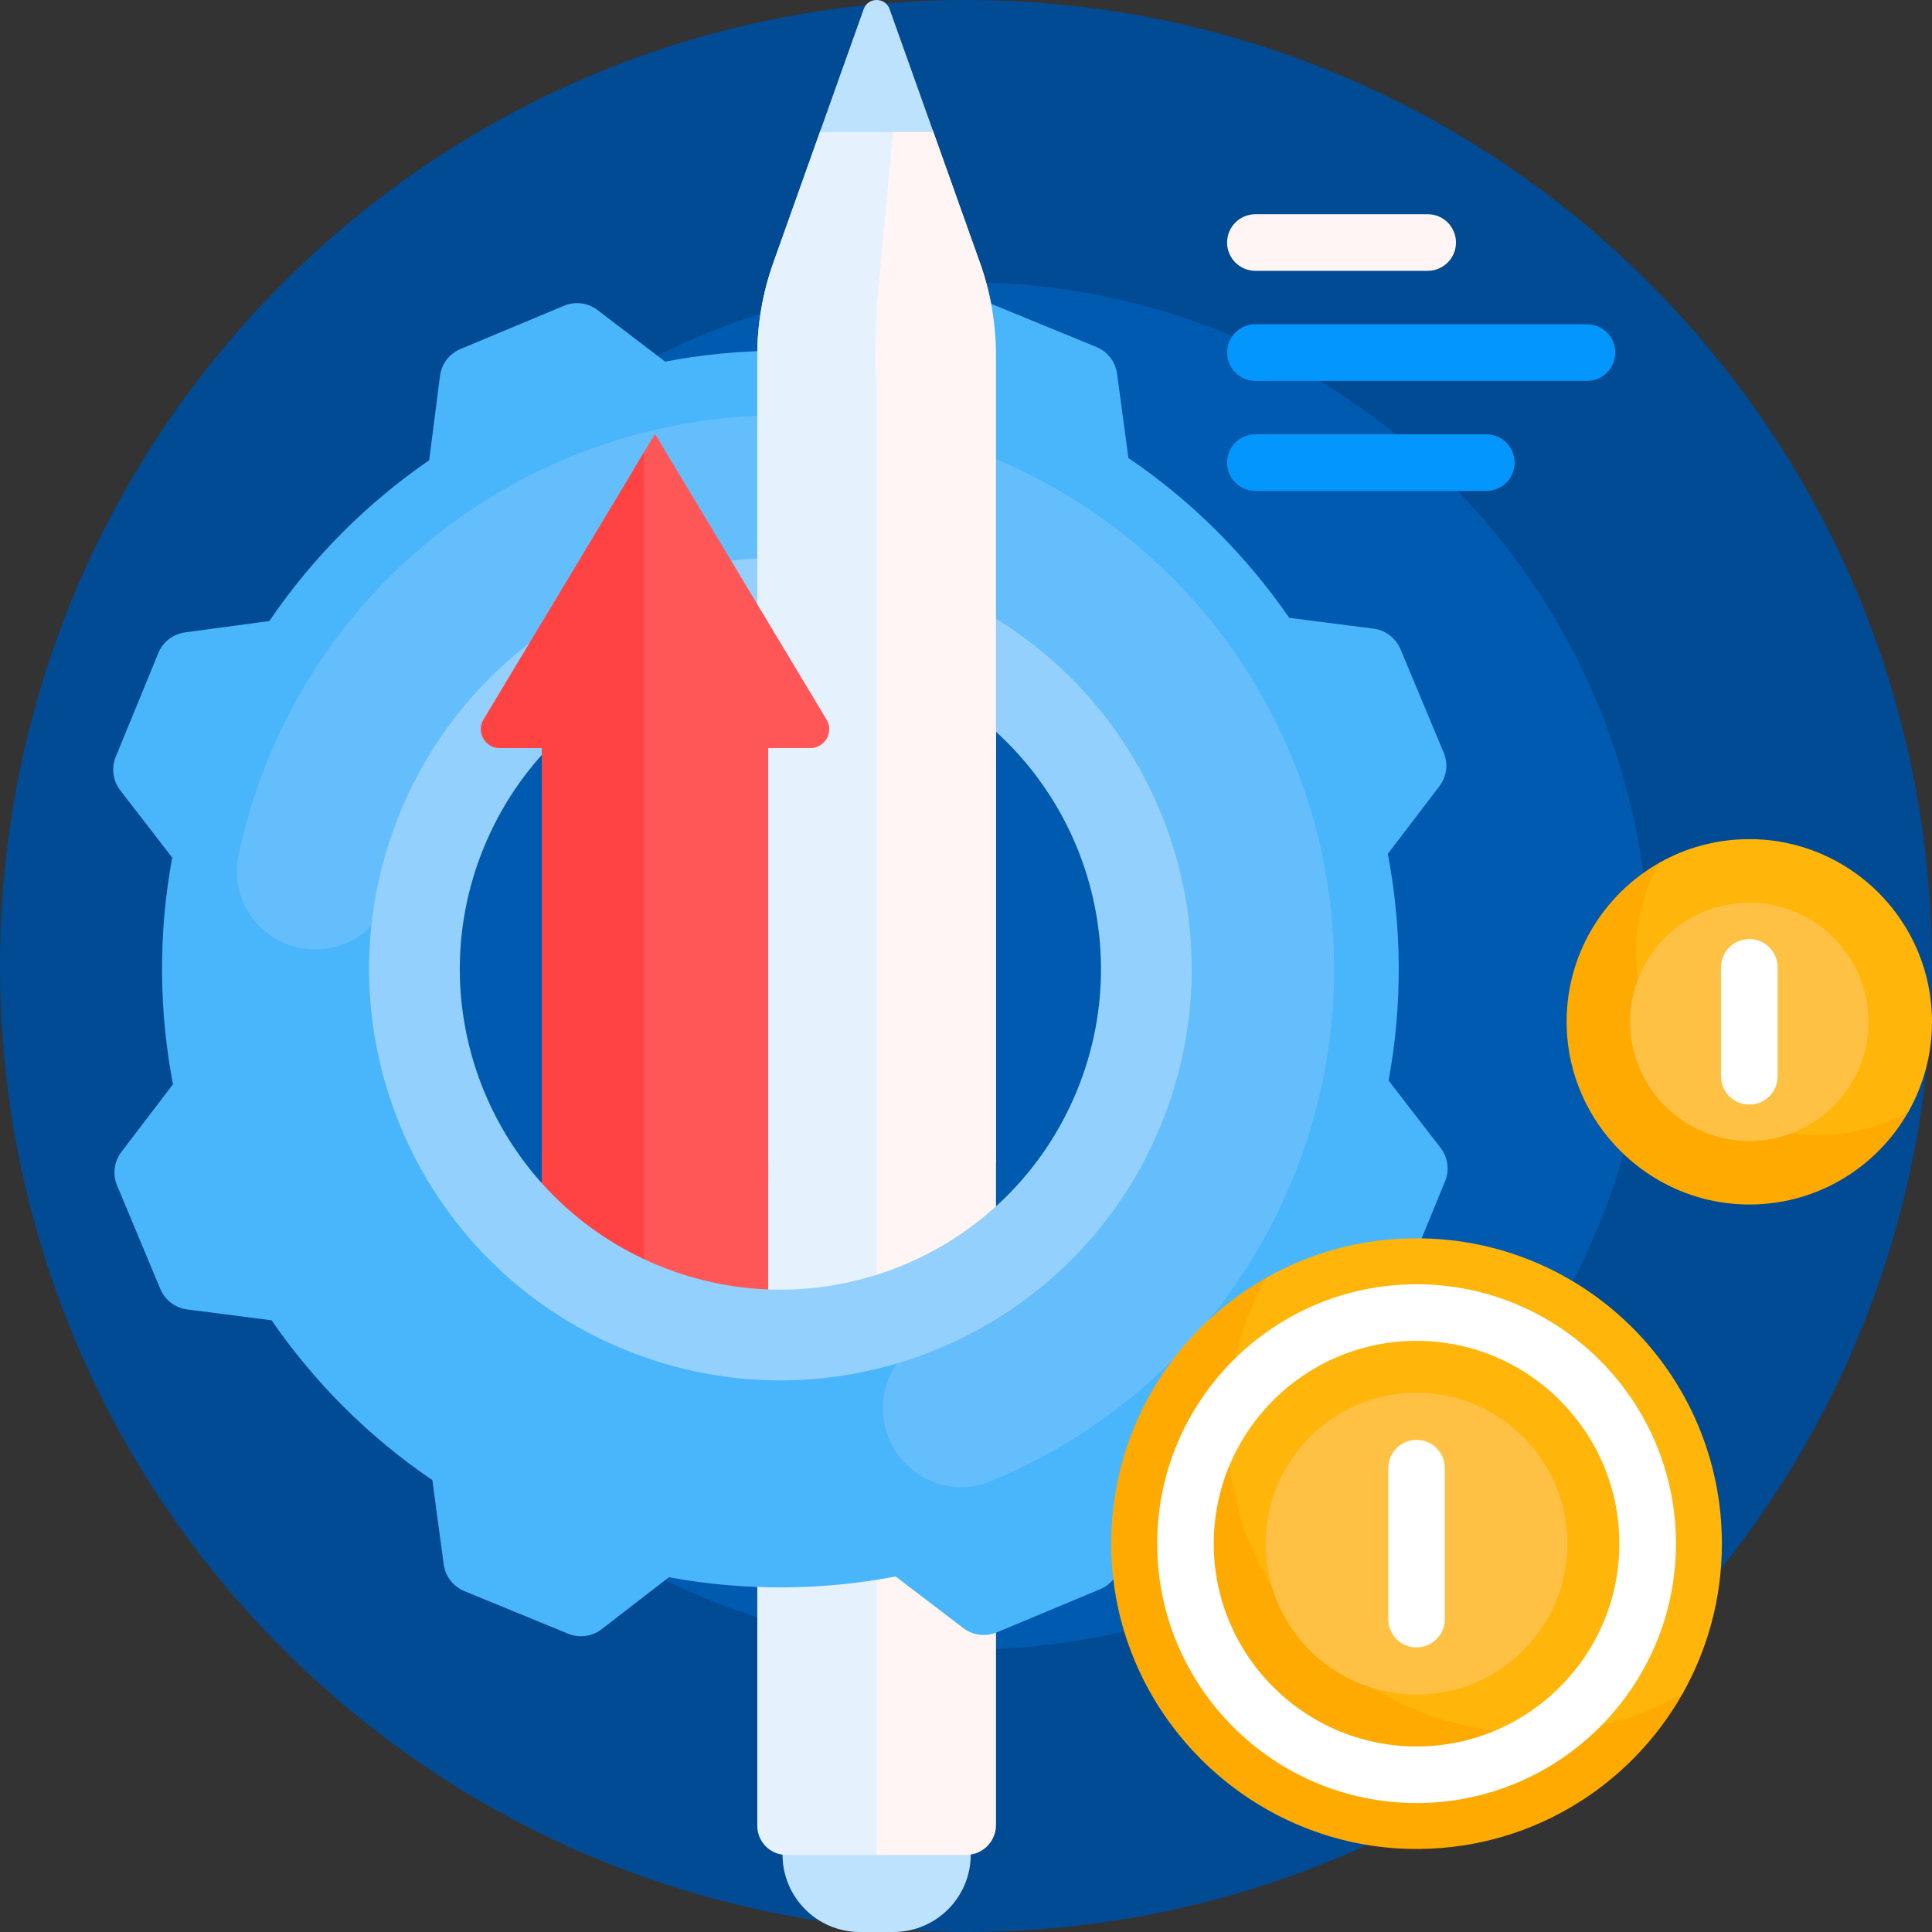 <svg id="Capa_1" enable-background="new 0 0 512 512" height="300" viewBox="0 0 512 512" width="300" xmlns="http://www.w3.org/2000/svg" version="1.1" xmlns:xlink="http://www.w3.org/1999/xlink" xmlns:svgjs="http://svgjs.dev/svgjs"><rect x="0" y="0" width="512" height="512" fill="#333333" stroke="none"/><g width="100%" height="100%" transform="matrix(1,0,0,1,0,0)"><g><path d="m512 256c0 141.385-114.615 256-256 256s-256-114.615-256-256 114.615-256 256-256 256 114.615 256 256z" fill="#004b94" fill-opacity="1" data-original-color="#004b94ff" stroke="none" stroke-opacity="1"/><path d="m437.187 256c0 100.067-81.12 181.187-181.187 181.187s-181.187-81.12-181.187-181.187 81.12-181.187 181.187-181.187 181.187 81.12 181.187 181.187z" fill="#005aaf" fill-opacity="1" data-original-color="#005aafff" stroke="none" stroke-opacity="1"/><path d="m257.258 447.343v44.157c0 11.322-9.178 20.5-20.5 20.5h-8.878c-11.322 0-20.5-9.178-20.5-20.5v-44.157c0-11.322 9.178-20.5 20.5-20.5h8.878c11.322 0 20.5 9.178 20.5 20.5z" fill="#bde2fd" fill-opacity="1" data-original-color="#bde2fdff" stroke="none" stroke-opacity="1"/><path d="m234.851 82.013c2.315 6.225 3.965 403.482 3.965 403.482 0 3.359-2.723 6.083-6.083 6.083h-24.318c-4.267 0-7.726-3.459-7.726-7.726v-389.662c0-8.345 1.431-16.629 4.231-24.49l12.397-34.808c.245-.687.895-1.146 1.625-1.146h20.992l-5.13 47.829c.011.104.036.335.047.438z" fill="#e5f2fd" fill-opacity="1" data-original-color="#e5f2fdff" stroke="none" stroke-opacity="1"/><path d="m263.949 94.19v389.461c0 4.378-3.549 7.927-7.927 7.927h-23.703v-390.879c-.846-5.311 0-11.936 0-19.12l4.47-47.833h9.017c.664 0 1.256.417 1.478 1.043l12.434 34.911c2.8 7.861 4.231 16.144 4.231 24.49z" fill="#fff5f5" fill-opacity="1" data-original-color="#fff5f5ff" stroke="none" stroke-opacity="1"/><path d="m203.583 371.539h-60v-65.39h60z" fill="#ff5757" fill-opacity="1" data-original-color="#ff5757ff" stroke="none" stroke-opacity="1"/><path d="m170.689 371.539h-27.106v-65.39h27.106z" fill="#ff4343" fill-opacity="1" data-original-color="#ff4343ff" stroke="none" stroke-opacity="1"/><path d="m393.894 130.103h-61.2c-4.142 0-7.5-3.358-7.5-7.5 0-4.142 3.358-7.5 7.5-7.5h61.2c4.142 0 7.5 3.358 7.5 7.5 0 4.142-3.358 7.5-7.5 7.5zm34.17-36.667c0-4.142-3.358-7.5-7.5-7.5h-87.87c-4.142 0-7.5 3.358-7.5 7.5 0 4.142 3.358 7.5 7.5 7.5h87.87c4.142 0 7.5-3.358 7.5-7.5z" fill="#0396fd" fill-opacity="1" data-original-color="#0396fdff" stroke="none" stroke-opacity="1"/><path d="m381.76 304.19-13.771-17.831c3.725-20.206 3.524-40.556-.2-60.085l13.671-17.932c1.938-2.542 2.373-5.925 1.14-8.874l-11.465-27.436c-1.233-2.949-3.945-5.017-7.115-5.424l-22.365-2.873c-11.279-16.372-25.617-30.815-42.611-42.362l-3.01-22.327c-.427-3.168-2.512-5.867-5.469-7.081l-27.508-11.295c-2.957-1.214-6.337-.758-8.867 1.195l-17.831 13.771c-20.206-3.725-40.556-3.524-60.085.2l-17.932-13.671c-2.542-1.938-5.925-2.372-8.874-1.14l-27.436 11.465c-2.949 1.233-5.017 3.945-5.424 7.115l-2.873 22.365c-16.372 11.279-30.815 25.617-42.362 42.611l-22.327 3.01c-3.168.427-5.867 2.512-7.081 5.469l-11.295 27.509c-1.214 2.957-.758 6.337 1.195 8.866l13.771 17.831c-3.725 20.206-3.524 40.556.2 60.085l-13.671 17.932c-1.938 2.542-2.373 5.925-1.14 8.874l11.465 27.436c1.233 2.949 3.945 5.017 7.115 5.424l22.365 2.873c11.279 16.372 25.617 30.815 42.611 42.362l3.01 22.327c.427 3.168 2.512 5.867 5.469 7.081l27.507 11.293c2.957 1.214 6.337.758 8.867-1.195l17.831-13.771c20.206 3.725 40.556 3.524 60.085-.2l17.932 13.671c2.542 1.938 5.925 2.373 8.874 1.14l27.436-11.465c2.949-1.233 5.017-3.945 5.424-7.115l2.873-22.365c16.372-11.279 30.815-25.617 42.362-42.611l22.327-3.01c3.168-.427 5.867-2.512 7.081-5.469l11.293-27.507c1.217-2.956.761-6.336-1.192-8.866zm-91.567-13.145c-18.906 46.05-71.563 68.054-117.612 49.148-46.05-18.906-68.054-71.563-49.148-117.612 18.906-46.05 71.563-68.054 117.612-49.148 46.049 18.905 68.054 71.562 49.148 117.612z" fill="#49b6fc" fill-opacity="1" data-original-color="#49b6fcff" stroke="none" stroke-opacity="1"/><path d="m342.53 312.532c-15.519 37.799-45.009 65.645-80.045 80.017-13.6 5.579-28.494-4.602-28.494-19.302 0-8.356 4.973-15.976 12.704-19.146 25.118-10.298 46.261-30.257 57.385-57.355 22.055-53.72-3.615-115.147-57.334-137.202-53.72-22.056-115.147 3.615-137.202 57.334-2.463 5.998-4.33 12.092-5.63 18.217-2.043 9.625-10.497 16.53-20.336 16.53h-.007c-13.137 0-23.083-12.058-20.374-24.913 1.815-8.614 4.435-17.184 7.898-25.619 30.773-74.954 116.482-110.771 191.437-79.998s110.771 116.482 79.998 191.437z" fill="#65befc" fill-opacity="1" data-original-color="#65befcff" stroke="none" stroke-opacity="1"/><path d="m248.202 155.998c-55.678-22.859-119.345 3.747-142.205 59.425-22.859 55.679 3.747 119.346 59.425 142.205s119.345-3.747 142.205-59.425c22.859-55.679-3.746-119.346-59.425-142.205zm37.187 133.075c-17.817 43.396-67.439 64.133-110.836 46.317-43.396-17.817-64.133-67.44-46.317-110.836 17.817-43.396 67.439-64.133 110.836-46.317s64.134 67.439 46.317 110.836z" fill="#93d0fd" fill-opacity="1" data-original-color="#93d0fdff" stroke="none" stroke-opacity="1"/><path d="m234.862 82.046c2.309 6.893 3.954 219.799 3.954 219.799 0 3.359-2.723 6.083-6.083 6.083h-32.044v-213.738c0-8.345 1.431-16.629 4.231-24.49l12.397-34.808c.245-.687.895-1.146 1.625-1.146h20.992l-5.13 47.829c.017.135.041.335.058.471z" fill="#e5f2fd" fill-opacity="1" data-original-color="#e5f2fdff" stroke="none" stroke-opacity="1"/><path d="m263.949 94.19v213.737h-31.63v-207.228c-.846-5.311 0-11.936 0-19.12l4.47-47.833h9.017c.664 0 1.256.417 1.478 1.043l12.434 34.911c2.8 7.861 4.231 16.144 4.231 24.49z" fill="#fff5f5" fill-opacity="1" data-original-color="#fff5f5ff" stroke="none" stroke-opacity="1"/><path d="m247.355 34.989h-30.072l11.598-32.563c1.152-3.233 5.725-3.233 6.876 0z" fill="#bde2fd" fill-opacity="1" data-original-color="#bde2fdff" stroke="none" stroke-opacity="1"/><path d="m443.822 446.3c1.494-.615 2.954.975 2.162 2.383-14.197 25.25-41.552 42.112-72.769 41.288-42.708-1.127-77.575-35.995-78.7-78.704-.822-31.215 16.039-58.568 41.288-72.765 1.408-.792 2.999.668 2.383 2.162-4.33 10.519-6.507 22.152-5.983 34.349 1.79 41.617 35.65 75.478 77.267 77.268 12.199.526 23.832-1.651 34.352-5.981zm40.146-149.656c-24.902-1.071-45.162-21.332-46.233-46.234-.314-7.298.989-14.258 3.58-20.553.368-.894-.583-1.767-1.426-1.294-15.108 8.495-25.197 24.861-24.705 43.539.673 25.555 21.536 46.418 47.09 47.092 18.678.493 35.046-9.596 43.541-24.705.474-.843-.399-1.794-1.293-1.426-6.294 2.592-13.255 3.895-20.554 3.581z" fill="#ffaa00" fill-opacity="1" data-original-color="#ffaa00ff" stroke="none" stroke-opacity="1"/><path d="m456.319 409.083c0 14.457-3.792 28.028-10.434 39.774-11.746 6.643-25.318 10.434-39.775 10.434-44.689 0-80.917-36.228-80.917-80.917 0-14.457 3.792-28.029 10.435-39.775 11.746-6.643 25.317-10.434 39.774-10.434 44.69.002 80.917 36.23 80.917 80.918zm7.264-186.703c-8.65 0-16.771 2.269-23.799 6.243-3.975 7.028-6.244 15.149-6.244 23.799 0 26.74 21.677 48.417 48.417 48.417 8.65 0 16.771-2.269 23.799-6.243 3.975-7.028 6.243-15.149 6.243-23.799.001-26.74-21.676-48.417-48.416-48.417z" fill="#ffb509" fill-opacity="1" data-original-color="#ffb509ff" stroke="none" stroke-opacity="1"/><path d="m415.403 409.083c0 22.091-17.909 40-40 40s-40-17.909-40-40 17.909-40 40-40 40 17.909 40 40zm48.18-169.87c-17.443 0-31.583 14.14-31.583 31.583s14.14 31.583 31.583 31.583 31.583-14.14 31.583-31.583c.001-17.443-14.139-31.583-31.583-31.583z" fill="#ffc143" fill-opacity="1" data-original-color="#ffc143ff" stroke="none" stroke-opacity="1"/><path d="m214.748 198.251h-11.165v114.739h-32.894l-2.71-5.734v-182.924l5.605-9.332 45.451 75.676c2.001 3.333-.4 7.575-4.287 7.575z" fill="#ff5757" fill-opacity="1" data-original-color="#ff5757ff" stroke="none" stroke-opacity="1"/><path d="m143.583 312.989v-114.738h-11.165c-3.887 0-6.288-4.242-4.286-7.574l42.557-70.857v193.17h-27.106z" fill="#ff4343" fill-opacity="1" data-original-color="#ff4343ff" stroke="none" stroke-opacity="1"/><path d="m385.851 64.27c0 4.142-3.358 7.5-7.5 7.5h-45.657c-4.142 0-7.5-3.358-7.5-7.5s3.358-7.5 7.5-7.5h45.657c4.142 0 7.5 3.357 7.5 7.5z" fill="#fff5f5" fill-opacity="1" data-original-color="#fff5f5ff" stroke="none" stroke-opacity="1"/><path d="m375.402 340.34c-37.905 0-68.743 30.838-68.743 68.744s30.838 68.744 68.743 68.744 68.744-30.838 68.744-68.744-30.838-68.744-68.744-68.744zm0 122.487c-29.634 0-53.743-24.109-53.743-53.744s24.109-53.744 53.743-53.744c29.635 0 53.744 24.109 53.744 53.744s-24.109 53.744-53.744 53.744zm7.5-73.744v40c0 4.142-3.357 7.5-7.5 7.5s-7.5-3.358-7.5-7.5v-40c0-4.142 3.357-7.5 7.5-7.5s7.5 3.358 7.5 7.5zm88.181-132.726v28.877c0 4.142-3.357 7.5-7.5 7.5s-7.5-3.358-7.5-7.5v-28.877c0-4.142 3.357-7.5 7.5-7.5s7.5 3.358 7.5 7.5z" fill="#ffffff" fill-opacity="1" data-original-color="#ffffffff" stroke="none" stroke-opacity="1"/></g></g></svg>